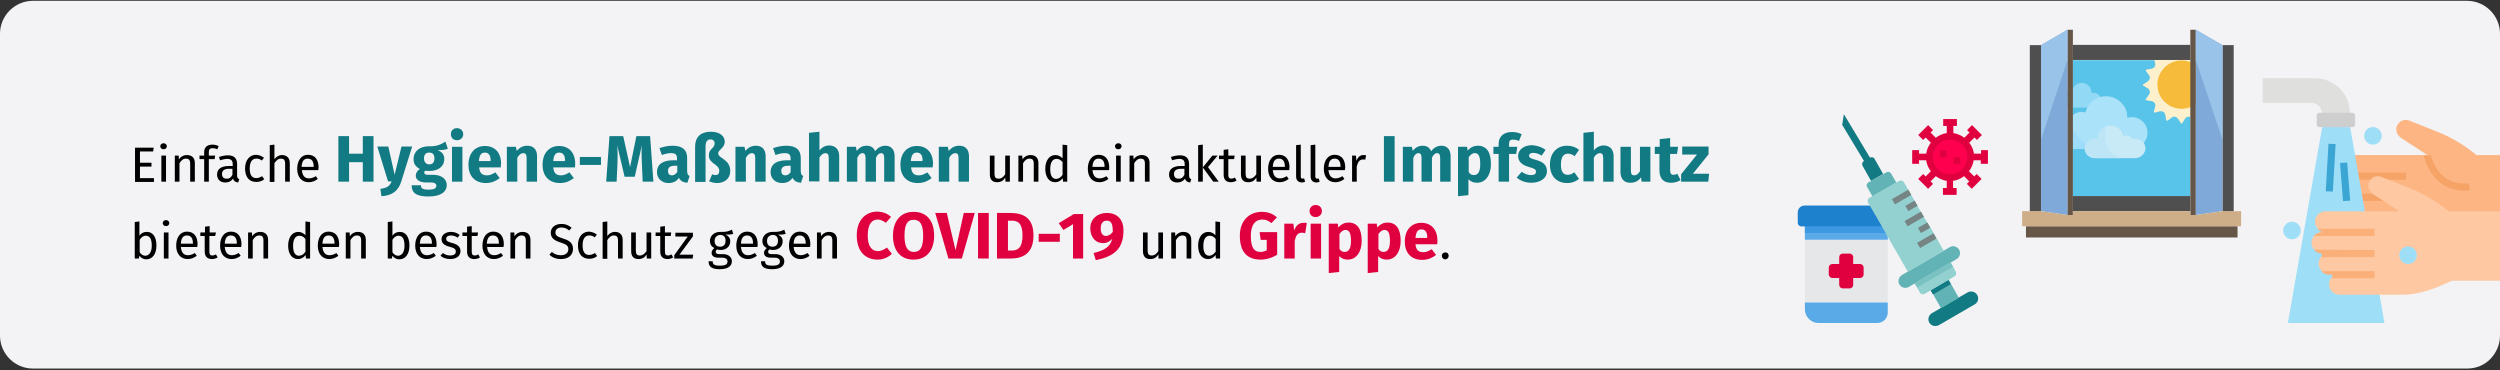 <?xml version="1.0" encoding="UTF-8"?>
<svg xmlns="http://www.w3.org/2000/svg" xmlns:xlink="http://www.w3.org/1999/xlink" version="1.1" x="0px" y="0px" viewBox="0 0 911 135" style="enable-background:new 0 0 911 135;" xml:space="preserve">
<rect x="0" y="0" width="911" height="135" fill="#333333" stroke="none"/>
<style type="text/css">
	.st0{fill:#F3F3F5;}
	.st1{fill:#59C4EA;}
	.st2{fill:#655647;}
	.st3{fill:#4F4F4F;}
	.st4{opacity:0.8;}
	.st5{fill:#9FDEF7;}
	.st6{fill:#BEEAFC;}
	.st7{fill:#AEE4FF;}
	.st8{fill:#83D4ED;}
	.st9{fill:#E4F2F9;}
	.st10{fill:#D7EDF9;}
	.st11{fill:#7EA9D9;}
	.st12{fill:#FCF0CD;}
	.st13{fill:#F7BB3B;}
	.st14{fill:#CDAE89;}
	.st15{fill:#9AC3E9;}
	.st16{fill:#117A83;}
	.st17{fill:#E0003F;}
	.st18{fill:#FDB683;}
	.st19{fill:#F6A368;}
	.st20{fill:#DFDFDD;}
	.st21{fill:#FDC8A2;}
	.st22{fill:#FCB079;}
	.st23{fill:#3BA5D3;}
	.st24{fill:#CECECE;}
	.st25{fill:#5AAAE7;}
	.st26{fill:#3D9AE2;}
	.st27{fill:#1E81CE;}
	.st28{fill:#FF004F;}
	.st29{fill:#62B3B5;}
	.st30{fill:#93D1D1;}
	.st31{fill:#E6E7E8;}
	.st32{fill:#7AC1C1;}
	.st33{fill:#768483;}
</style>
<g id="Ebene_1">
	<path id="Path" class="st0" d="M911,12.3v110c0,3.2-1.3,6.2-3.5,8.5s-5.3,3.5-8.5,3.5H12c-6.6,0-12-5.4-12-12v-110   c0-6.6,5.4-12,12-12h887C905.6,0.3,911,5.7,911,12.3z"></path>
	<g id="window" transform="translate(819.858, 10.542)">
		<rect id="Rectangle" x="-64.5" y="11.4" class="st1" width="42.8" height="49.6"></rect>
		<rect id="Rectangle-2" x="-81.6" y="71.9" class="st2" width="77.1" height="4.1"></rect>
		<rect id="Rectangle-3" x="-80.2" y="5.9" class="st3" width="4.1" height="60.6"></rect>
		<rect id="Rectangle-4" x="-10" y="5.9" class="st3" width="4.1" height="60.6"></rect>
		<g id="Group" transform="translate(10.61, 19.272)" class="st4">
			<path id="Path_00000111900950402043943950000017042217447364983713_" class="st5" d="M-72.3,9.4h2.6c1-1.8,2.7-3.2,4.7-3.7     c-0.5-1.3-2-2-3.3-1.6c0,0,0-0.1,0-0.1c0-1.8-1.4-3.4-3.2-3.6s-3.5,1-3.9,2.8c-0.9-0.3-1.9,0-2.5,0.8c-1-0.3-2.1,0.1-2.8,0.9     c-0.7,0.8-0.8,1.9-0.4,2.9c0.4,1,1.4,1.6,2.5,1.6h4.4"></path>
			<path id="Path_00000131340783078226362130000006055443551267922078_" class="st6" d="M-57.4,7.7c-1.9-2.1-4.9-2.9-7.6-2.2     c-2.7,0.7-4.9,2.9-5.5,5.7c-1.9-0.7-4.1,0.1-5.3,1.8c-2.2-0.6-4.5,0.2-5.9,1.9c-1.4,1.7-1.7,4.1-0.8,6.2c1,2,3,3.3,5.2,3.3h6.4     c0-1.1,0.6-2.2,1.5-2.9s2.1-0.9,3.2-0.5c0-0.1,0-0.1,0-0.2c0-2.5,1.8-4.5,4.3-4.8c2.4-0.3,4.7,1.3,5.2,3.7c1.2-0.4,2.6,0,3.3,1.1     c1.6-0.4,3.2,0.3,4,1.6c1.7-1.9,2-4.7,0.6-6.9s-4.1-3.1-6.5-2.4c0-0.1,0-0.2,0-0.3c0-1.2-0.3-2.5-0.9-3.6"></path>
			<path id="Path_00000089573453602077532530000014279619142765971329_" class="st7" d="M-76.9,12.8c-0.1,0-0.2,0-0.3,0     c-3.2,0-5.8,2.6-5.8,5.8s2.6,5.8,5.8,5.8h6.4c0-0.6,0.2-1.2,0.4-1.7C-73.6,20.2-75.9,16.8-76.9,12.8z"></path>
			<path id="Path_00000143594316159977836090000003786640292140378272_" class="st8" d="M-77.4,8.5c0-1.8,0.3-3.6,0.8-5.4     C-77.1,3.2-77.6,3.5-78,4c-1-0.3-2.1,0.1-2.8,0.9s-0.8,1.9-0.4,2.9s1.4,1.6,2.5,1.6h1.3C-77.4,9.1-77.4,8.8-77.4,8.5z"></path>
			<path id="Path_00000180355262022819400190000003438699715195760319_" class="st9" d="M-52.5,20.6c-0.3,0-0.6,0-0.9,0.1     c-0.7-1.1-2.1-1.5-3.3-1.1c-0.5-2.4-2.8-4-5.2-3.7c-2.4,0.3-4.3,2.3-4.3,4.8c0,0.1,0,0.1,0,0.2c-1.3-0.4-2.8,0-3.7,1     c-0.9,1.1-1.2,2.6-0.6,3.8c0.6,1.3,1.9,2.1,3.3,2.1h14.8c1.3,0,2.5-0.7,3.2-1.8s0.7-2.5,0-3.6S-51.2,20.6-52.5,20.6L-52.5,20.6z"></path>
			<path id="Path_00000162316485914085652830000000777176638990844065_" class="st10" d="M-63.4,19.7c0-1.3,0.3-2.5,0.8-3.6     c-2.1,0.6-3.5,2.5-3.5,4.6c0,0.1,0,0.1,0,0.2c-1.3-0.4-2.8,0-3.7,1s-1.2,2.6-0.6,3.8s1.9,2.1,3.3,2.1h9.1     C-61.4,26.4-63.4,23.2-63.4,19.7z"></path>
		</g>
		<rect id="Rectangle-5" x="-66.5" y="0.3" class="st2" width="2" height="67.5"></rect>
		<polygon id="Path_00000120544250384220433850000008947155488526654647_" class="st11" points="-66.5,67.8 -76.1,66.4 -76.1,5.9     -66.5,0.3   "></polygon>
		<path id="Path_00000093136487189314604310000011629014191584023712_" class="st12" d="M-12.7,21.5l1.7-1c0.1,0,0.1-0.1,0.1-0.2    c0-0.1,0-0.2-0.1-0.2l-1.6-1c-0.4-0.2-0.7-0.6-0.8-1.1s0-0.9,0.3-1.3l1.1-1.5c0.1-0.1,0.1-0.2,0-0.3c0-0.1-0.1-0.1-0.2-0.2    l-1.9-0.3c-0.4-0.1-0.9-0.3-1.1-0.7s-0.3-0.8-0.2-1.3l0.5-1.9c0-0.1,0-0.2-0.1-0.2c-0.1-0.1-0.2-0.1-0.2-0.1l-1.9,0.5    c-0.4,0.1-0.9,0-1.3-0.2c-0.4-0.3-0.6-0.7-0.7-1.1l-0.3-1.9c0-0.1-0.1-0.2-0.2-0.2c-0.1,0-0.2,0-0.3,0l-1.5,1.1    c-0.4,0.3-0.8,0.4-1.3,0.3c-0.4-0.1-0.8-0.4-1.1-0.8l-1-1.6c0-0.1-0.1-0.1-0.2-0.1c-0.1,0-0.2,0-0.2,0.1l-1,1.6    c-0.2,0.4-0.6,0.7-1.1,0.8s-0.9,0-1.3-0.3L-30,7.4c-0.1-0.1-0.2-0.1-0.3,0s-0.1,0.1-0.2,0.2l-0.3,1.9c-0.1,0.4-0.3,0.9-0.7,1.1    c-0.4,0.3-0.8,0.3-1.3,0.2l-1.9-0.5c-0.1,0-0.2,0-0.2,0.1s-0.1,0.2-0.1,0.2l0.5,1.9c0.1,0.4,0,0.9-0.2,1.3    c-0.3,0.4-0.7,0.6-1.1,0.7l-1.9,0.3c-0.1,0-0.2,0.1-0.2,0.2c0,0.1,0,0.2,0,0.3l1.1,1.5c0.3,0.4,0.4,0.8,0.3,1.3    c-0.1,0.4-0.4,0.8-0.8,1.1l-1.6,1c-0.1,0-0.1,0.1-0.1,0.2c0,0.1,0,0.2,0.1,0.2l1.6,1c0.4,0.2,0.7,0.6,0.8,1.1s0,0.9-0.3,1.3    l-1.1,1.5c-0.1,0.1-0.1,0.2,0,0.3s0.1,0.1,0.2,0.2l1.9,0.3c0.4,0.1,0.9,0.3,1.1,0.7c0.3,0.4,0.3,0.8,0.2,1.3l-0.5,1.9    c0,0.1,0,0.2,0.1,0.2s0.2,0.1,0.2,0.1l1.9-0.5c0.4-0.1,0.9,0,1.3,0.2c0.4,0.3,0.6,0.7,0.7,1.1l0.3,1.9c0,0.1,0.1,0.2,0.2,0.2    c0.1,0,0.2,0,0.3,0l1.5-1.1c0.4-0.3,0.8-0.4,1.3-0.3c0.4,0.1,0.8,0.4,1.1,0.8l1,1.6c0,0.1,0.1,0.1,0.2,0.1c0.1,0,0.2,0,0.2-0.1    l1-1.6c0.2-0.4,0.6-0.7,1.1-0.8c0.4-0.1,0.9,0,1.3,0.3l1.5,1.1c0.1,0.1,0.2,0.1,0.3,0c0.1,0,0.1-0.1,0.2-0.2l0.3-1.9    c0.1-0.4,0.3-0.9,0.7-1.1c0.4-0.3,0.8-0.3,1.3-0.2l1.9,0.5c0.1,0,0.2,0,0.2-0.1c0.1-0.1,0.1-0.2,0.1-0.2l-0.5-1.9    c-0.1-0.4,0-0.9,0.2-1.3c0.3-0.4,0.7-0.6,1.1-0.7l1.9-0.3c0.1,0,0.2-0.1,0.2-0.2c0-0.1,0-0.2,0-0.3l-1.1-1.5    c-0.3-0.4-0.4-0.8-0.3-1.3S-13,21.8-12.7,21.5L-12.7,21.5z"></path>
		<circle id="Oval" class="st13" cx="-24.9" cy="20.3" r="8.8"></circle>
		<rect id="Rectangle-6" x="-21.7" y="0.3" class="st2" width="2" height="67.5"></rect>
		<polygon id="Path-2" class="st11" points="-19.7,67.8 -10,66.4 -10,5.9 -19.7,0.3   "></polygon>
		<g id="Group-2" transform="translate(18.471, 5.507)">
			<rect id="Rectangle-7" x="-83" y="55.4" class="st3" width="42.8" height="5.5"></rect>
			<rect id="Rectangle-8" x="-83" y="0.3" class="st3" width="42.8" height="5.5"></rect>
		</g>
		<polygon id="Path-3" class="st14" points="-10,66.4 -19.7,67.8 -21.7,67.8 -21.7,66.4 -64.5,66.4 -64.5,67.8 -66.5,67.8     -76.1,66.4 -83,66.4 -83,71.9 -3.2,71.9 -3.2,66.4   "></polygon>
		<polygon id="Path-4" class="st15" points="-66.5,5.9 -66.5,11.4 -76.1,40.3 -76.1,5.9 -66.5,0.3   "></polygon>
		<polygon id="Path-5" class="st15" points="-19.7,5.9 -19.7,11.4 -10,40.3 -10,5.9 -19.7,0.3   "></polygon>
	</g>
	<g>
		<path d="M55.8,55.2H51v4.1h4.2v1.4H51v4.2h5.1v1.4h-6.9V53.8H56L55.8,55.2z"></path>
		<path d="M60.8,53.3c0,0.6-0.5,1.1-1.2,1.1c-0.7,0-1.2-0.5-1.2-1.1c0-0.6,0.5-1.1,1.2-1.1C60.3,52.2,60.8,52.7,60.8,53.3z     M60.5,66.2h-1.7v-9.5h1.7V66.2z"></path>
		<path d="M71,59.4v6.8h-1.7v-6.6c0-1.4-0.6-1.8-1.5-1.8c-1.1,0-1.8,0.7-2.4,1.7v6.7h-1.7v-9.5h1.4l0.1,1.4c0.6-1,1.7-1.6,2.9-1.6    C70,56.5,71,57.6,71,59.4z"></path>
		<path d="M76.1,55.4v1.3h2.3L78.2,58h-2.1v8.2h-1.7V58h-1.7v-1.3h1.7v-1.3c0-1.6,1-2.7,3-2.7c0.9,0,1.5,0.2,2.3,0.5l-0.5,1.2    C78.5,54.1,78,54,77.5,54C76.4,54,76.1,54.5,76.1,55.4z"></path>
		<path d="M87.2,65.3l-0.4,1.2c-1-0.1-1.6-0.5-1.9-1.4c-0.7,1-1.7,1.4-2.8,1.4c-1.9,0-3-1.2-3-2.9c0-2,1.5-3.1,4.2-3.1h1.5v-0.7    c0-1.4-0.7-1.9-2-1.9c-0.7,0-1.6,0.2-2.6,0.5l-0.4-1.2c1.2-0.4,2.2-0.6,3.3-0.6c2.3,0,3.3,1.2,3.3,3.2V64    C86.4,64.8,86.7,65.1,87.2,65.3z M84.7,63.7v-2.2h-1.2c-1.7,0-2.6,0.6-2.6,1.9c0,1.1,0.6,1.7,1.6,1.7    C83.5,65.2,84.2,64.7,84.7,63.7z"></path>
		<path d="M96.2,57.5l-0.8,1c-0.6-0.5-1.2-0.7-2-0.7c-1.5,0-2.4,1.2-2.4,3.6c0,2.5,0.9,3.5,2.4,3.5c0.8,0,1.4-0.3,2.1-0.7l0.8,1.1    c-0.8,0.7-1.8,1-2.9,1c-2.6,0-4.1-1.8-4.1-4.9c0-3,1.6-5,4.1-5C94.4,56.5,95.3,56.8,96.2,57.5z"></path>
		<path d="M105.6,59.4v6.8h-1.7v-6.6c0-1.4-0.6-1.8-1.5-1.8c-1,0-1.8,0.7-2.4,1.7v6.8h-1.7V52.9l1.7-0.2V58c0.7-0.9,1.6-1.5,2.8-1.5    C104.5,56.5,105.6,57.6,105.6,59.4z"></path>
		<path d="M116,62h-6c0.2,2.2,1.2,3,2.6,3c0.9,0,1.6-0.3,2.5-0.8l0.7,1c-0.9,0.7-2,1.2-3.3,1.2c-2.6,0-4.2-1.9-4.2-4.9    c0-3,1.5-5.1,3.9-5.1c2.6,0,3.9,1.8,3.9,4.7C116,61.5,116,61.8,116,62z M114.3,60.7c0-1.9-0.7-2.9-2.2-2.9c-1.3,0-2.1,0.9-2.2,3    h4.4V60.7z"></path>
		<path class="st16" d="M132.2,59.1h-5v7.1h-3.9V49.6h3.9V56h5v-6.4h3.9v16.6h-3.9V59.1z"></path>
		<path class="st16" d="M146.2,66.2c-1,3.2-3.2,5.1-7.2,5.3l-0.4-2.7c2.5-0.3,3.4-1,4.1-2.7h-1.3l-3.9-12.7h4l2.3,10.3l2.5-10.3h3.9    L146.2,66.2z"></path>
		<path class="st16" d="M163.2,54.2c-0.9,0.4-2.1,0.5-3.7,0.5c1.6,0.7,2.4,1.6,2.4,3.3c0,2.5-2,4.3-5.4,4.3c-0.5,0-1,0-1.5-0.1    c-0.3,0.1-0.4,0.4-0.4,0.7c0,0.4,0.2,0.8,1.4,0.8h1.9c3,0,4.9,1.6,4.9,3.7c0,2.6-2.3,4.2-6.7,4.2c-4.8,0-6.1-1.6-6.1-4.1h3.4    c0,1.1,0.5,1.6,2.8,1.6c2.2,0,2.8-0.6,2.8-1.4c0-0.7-0.6-1.2-1.8-1.2h-1.8c-2.8,0-3.9-1.2-3.9-2.5c0-0.9,0.6-1.9,1.5-2.4    c-1.6-0.9-2.3-2-2.3-3.6c0-2.9,2.3-4.7,5.6-4.7c2.8,0.1,4.5-0.7,6-1.7L163.2,54.2z M154.5,57.7c0,1.4,0.8,2.2,1.9,2.2    c1.2,0,1.9-0.7,1.9-2.2c0-1.4-0.6-2.1-1.9-2.1C155.2,55.6,154.5,56.3,154.5,57.7z"></path>
		<path class="st16" d="M168.8,48.9c0,1.2-0.9,2.2-2.3,2.2c-1.3,0-2.2-0.9-2.2-2.2s0.9-2.2,2.2-2.2    C167.9,46.7,168.8,47.7,168.8,48.9z M168.5,66.2h-3.8V53.5h3.8V66.2z"></path>
		<path class="st16" d="M182.5,61h-7.9c0.2,2.3,1.3,2.9,2.9,2.9c1,0,1.9-0.4,3-1.1l1.6,2.1c-1.3,1-2.9,1.8-5,1.8    c-4.2,0-6.4-2.7-6.4-6.7c0-3.8,2.1-6.8,6-6.8c3.6,0,5.9,2.4,5.9,6.5C182.5,60,182.5,60.6,182.5,61z M178.8,58.5    c0-1.7-0.6-2.9-2.1-2.9c-1.3,0-2,0.8-2.2,3.1h4.2V58.5z"></path>
		<path class="st16" d="M195.7,56.9v9.3h-3.8v-8.7c0-1.3-0.5-1.7-1.2-1.7c-0.8,0-1.6,0.6-2.2,1.7v8.7h-3.8V53.5h3.3l0.3,1.5    c1.1-1.3,2.3-1.9,3.9-1.9C194.4,53.1,195.7,54.5,195.7,56.9z"></path>
		<path class="st16" d="M209.5,61h-7.9c0.2,2.3,1.3,2.9,2.9,2.9c1,0,1.9-0.4,3-1.1l1.6,2.1c-1.3,1-2.9,1.8-5,1.8    c-4.2,0-6.4-2.7-6.4-6.7c0-3.8,2.1-6.8,6-6.8c3.6,0,5.9,2.4,5.9,6.5C209.6,60,209.6,60.6,209.5,61z M205.9,58.5    c0-1.7-0.6-2.9-2.1-2.9c-1.3,0-2,0.8-2.2,3.1h4.2V58.5z"></path>
		<path class="st16" d="M211.3,57.2h7.7v2.9h-7.7V57.2z"></path>
		<path class="st16" d="M238.1,66.2h-3.9l-0.3-6.5c-0.1-2.3-0.2-4.7,0-6.8l-2.6,11.5h-3.7l-2.7-11.5c0.2,2.4,0.2,4.5,0.1,6.8    l-0.3,6.5h-3.8l1.2-16.6h5l2.5,11.3l2.3-11.3h5L238.1,66.2z"></path>
		<path class="st16" d="M251.3,64.1l-0.8,2.5c-1.5-0.1-2.5-0.6-3.1-1.8c-0.9,1.4-2.3,1.9-3.8,1.9c-2.5,0-4.2-1.7-4.2-4    c0-2.8,2.1-4.3,6-4.3h1.3v-0.6c0-1.5-0.6-2-2.2-2c-0.8,0-2.1,0.2-3.3,0.7l-0.9-2.5c1.6-0.6,3.4-0.9,4.8-0.9c3.7,0,5.3,1.6,5.3,4.5    v4.9C250.5,63.5,250.7,63.9,251.3,64.1z M246.8,62.7v-2.3h-0.9c-1.7,0-2.5,0.6-2.5,1.9c0,1,0.5,1.6,1.5,1.6    C245.6,63.9,246.3,63.4,246.8,62.7z"></path>
		<path class="st16" d="M264.1,51.6c0,2.4-2.4,2.9-2.4,4.3c0,1.8,4.4,2.1,4.4,6.4c0,2.8-2.1,4.4-4.8,4.4c-1.1,0-2.1-0.3-2.9-0.6    l1.1-2.6c0.4,0.2,0.7,0.3,1.2,0.3c0.9,0,1.4-0.5,1.4-1.5c0-2.6-3.8-2.5-3.8-5.7c0-2.5,2.1-2.4,2.1-4.4c0-0.9-0.6-1.4-1.5-1.4    c-1.2,0-1.8,0.9-1.8,2.6v12.9h-3.8V53.4c0-3.4,2-5.4,5.7-5.4C262.4,48,264.1,49.7,264.1,51.6z"></path>
		<path class="st16" d="M279,56.9v9.3h-3.8v-8.7c0-1.3-0.5-1.7-1.2-1.7c-0.8,0-1.6,0.6-2.2,1.7v8.7H268V53.5h3.3l0.3,1.5    c1.1-1.3,2.3-1.9,3.9-1.9C277.7,53.1,279,54.5,279,56.9z"></path>
		<path class="st16" d="M292.7,64.1l-0.8,2.5c-1.5-0.1-2.5-0.6-3.1-1.8c-0.9,1.4-2.3,1.9-3.8,1.9c-2.5,0-4.2-1.7-4.2-4    c0-2.8,2.1-4.3,6-4.3h1.3v-0.6c0-1.5-0.6-2-2.2-2c-0.8,0-2.1,0.2-3.3,0.7l-0.9-2.5c1.6-0.6,3.4-0.9,4.8-0.9c3.7,0,5.3,1.6,5.3,4.5    v4.9C291.9,63.5,292.1,63.9,292.7,64.1z M288.1,62.7v-2.3h-0.9c-1.7,0-2.5,0.6-2.5,1.9c0,1,0.5,1.6,1.5,1.6    C287,63.9,287.7,63.4,288.1,62.7z"></path>
		<path class="st16" d="M305.8,56.9v9.3h-3.8v-8.7c0-1.3-0.5-1.7-1.2-1.7c-0.8,0-1.6,0.6-2.2,1.6v8.7h-3.8V48.4l3.8-0.4v6.8    c1-1.2,2.2-1.8,3.7-1.8C304.5,53.1,305.8,54.5,305.8,56.9z"></path>
		<path class="st16" d="M326,56.9v9.3h-3.8v-8.7c0-1.3-0.5-1.7-1.1-1.7c-0.8,0-1.4,0.6-1.9,1.7v8.7h-3.8v-8.7c0-1.3-0.5-1.7-1.1-1.7    c-0.8,0-1.4,0.6-1.9,1.7v8.7h-3.8V53.5h3.3l0.3,1.5c1-1.3,2.1-1.9,3.7-1.9c1.4,0,2.5,0.7,3,2c1-1.3,2.2-2,3.8-2    C324.7,53.1,326,54.5,326,56.9z"></path>
		<path class="st16" d="M339.9,61H332c0.2,2.3,1.3,2.9,2.9,2.9c1,0,1.9-0.4,3-1.1l1.6,2.1c-1.3,1-2.9,1.8-5,1.8    c-4.2,0-6.4-2.7-6.4-6.7c0-3.8,2.1-6.8,6-6.8c3.6,0,5.9,2.4,5.9,6.5C339.9,60,339.9,60.6,339.9,61z M336.2,58.5    c0-1.7-0.6-2.9-2.1-2.9c-1.3,0-2,0.8-2.2,3.1h4.2V58.5z"></path>
		<path class="st16" d="M353.1,56.9v9.3h-3.8v-8.7c0-1.3-0.5-1.7-1.2-1.7c-0.8,0-1.6,0.6-2.2,1.7v8.7h-3.8V53.5h3.3l0.3,1.5    c1.1-1.3,2.3-1.9,3.9-1.9C351.8,53.1,353.1,54.5,353.1,56.9z"></path>
		<path d="M367.8,66.2h-1.4l-0.1-1.5c-0.7,1.2-1.6,1.7-3,1.7c-1.7,0-2.6-1-2.6-2.9v-6.8h1.7v6.6c0,1.3,0.4,1.8,1.5,1.8    s1.8-0.7,2.4-1.6v-6.8h1.7V66.2z"></path>
		<path d="M378.4,59.4v6.8h-1.7v-6.6c0-1.4-0.6-1.8-1.5-1.8c-1.1,0-1.8,0.7-2.4,1.7v6.7h-1.7v-9.5h1.4l0.1,1.4    c0.6-1,1.7-1.6,2.9-1.6C377.4,56.5,378.4,57.6,378.4,59.4z"></path>
		<path d="M388.9,52.9v13.3h-1.5l-0.2-1.3c-0.6,1-1.6,1.5-2.7,1.5c-2.3,0-3.6-2-3.6-4.9c0-2.9,1.4-5,3.7-5c1.1,0,1.9,0.5,2.6,1.2v-5    L388.9,52.9z M387.2,63.7v-4.6c-0.6-0.8-1.3-1.2-2.2-1.2c-1.4,0-2.3,1.2-2.3,3.7c0,2.5,0.8,3.6,2.2,3.6    C385.9,65.1,386.6,64.6,387.2,63.7z"></path>
		<path d="M404.1,62h-6c0.2,2.2,1.2,3,2.6,3c0.9,0,1.6-0.3,2.5-0.8l0.7,1c-0.9,0.7-2,1.2-3.3,1.2c-2.6,0-4.2-1.9-4.2-4.9    c0-3,1.5-5.1,3.9-5.1c2.6,0,3.9,1.8,3.9,4.7C404.2,61.5,404.2,61.8,404.1,62z M402.5,60.7c0-1.9-0.7-2.9-2.2-2.9    c-1.3,0-2.1,0.9-2.2,3h4.4V60.7z"></path>
		<path d="M408.7,53.3c0,0.6-0.5,1.1-1.2,1.1c-0.7,0-1.2-0.5-1.2-1.1c0-0.6,0.5-1.1,1.2-1.1C408.3,52.2,408.7,52.7,408.7,53.3z     M408.4,66.2h-1.7v-9.5h1.7V66.2z"></path>
		<path d="M418.9,59.4v6.8h-1.7v-6.6c0-1.4-0.6-1.8-1.5-1.8c-1.1,0-1.8,0.7-2.4,1.7v6.7h-1.7v-9.5h1.4l0.1,1.4    c0.6-1,1.7-1.6,2.9-1.6C417.9,56.5,418.9,57.6,418.9,59.4z"></path>
		<path d="M434.1,65.3l-0.4,1.2c-1-0.1-1.6-0.5-1.9-1.4c-0.7,1-1.7,1.4-2.8,1.4c-1.9,0-3-1.2-3-2.9c0-2,1.5-3.1,4.2-3.1h1.5v-0.7    c0-1.4-0.7-1.9-2-1.9c-0.7,0-1.6,0.2-2.6,0.5l-0.4-1.2c1.2-0.4,2.2-0.6,3.3-0.6c2.3,0,3.3,1.2,3.3,3.2V64    C433.3,64.8,433.6,65.1,434.1,65.3z M431.6,63.7v-2.2h-1.2c-1.7,0-2.6,0.6-2.6,1.9c0,1.1,0.6,1.7,1.6,1.7    C430.4,65.2,431.1,64.7,431.6,63.7z"></path>
		<path d="M438.3,66.2h-1.7V52.9l1.7-0.2V66.2z M440.2,60.9l3.9,5.3h-2l-3.8-5.2l3.5-4.3h1.9L440.2,60.9z"></path>
		<path d="M450.6,65.8c-0.6,0.4-1.3,0.6-2.1,0.6c-1.6,0-2.6-0.9-2.6-2.7V58h-1.7v-1.3h1.7v-2.1l1.7-0.2v2.3h2.3l-0.2,1.3h-2.1v5.7    c0,1,0.3,1.4,1.1,1.4c0.4,0,0.8-0.1,1.3-0.4L450.6,65.8z"></path>
		<path d="M459.3,66.2h-1.4l-0.1-1.5c-0.7,1.2-1.6,1.7-3,1.7c-1.7,0-2.6-1-2.6-2.9v-6.8h1.7v6.6c0,1.3,0.4,1.8,1.5,1.8    c1,0,1.8-0.7,2.4-1.6v-6.8h1.7V66.2z"></path>
		<path d="M469.8,62h-6c0.2,2.2,1.2,3,2.6,3c0.9,0,1.6-0.3,2.5-0.8l0.7,1c-0.9,0.7-2,1.2-3.3,1.2c-2.6,0-4.2-1.9-4.2-4.9    c0-3,1.5-5.1,3.9-5.1c2.6,0,3.9,1.8,3.9,4.7C469.8,61.5,469.8,61.8,469.8,62z M468.2,60.7c0-1.9-0.7-2.9-2.2-2.9    c-1.3,0-2.1,0.9-2.2,3h4.4V60.7z"></path>
		<path d="M472.3,64.3V52.9l1.7-0.2v11.6c0,0.5,0.2,0.8,0.6,0.8c0.2,0,0.4,0,0.6-0.1l0.4,1.2c-0.4,0.2-0.8,0.3-1.3,0.3    C473.1,66.4,472.3,65.7,472.3,64.3z"></path>
		<path d="M477.6,64.3V52.9l1.7-0.2v11.6c0,0.5,0.2,0.8,0.6,0.8c0.2,0,0.4,0,0.6-0.1l0.4,1.2c-0.4,0.2-0.8,0.3-1.3,0.3    C478.4,66.4,477.6,65.7,477.6,64.3z"></path>
		<path d="M490.1,62h-6c0.2,2.2,1.2,3,2.6,3c0.9,0,1.6-0.3,2.5-0.8l0.7,1c-0.9,0.7-2,1.2-3.3,1.2c-2.6,0-4.2-1.9-4.2-4.9    c0-3,1.5-5.1,3.9-5.1c2.6,0,3.9,1.8,3.9,4.7C490.1,61.5,490.1,61.8,490.1,62z M488.5,60.7c0-1.9-0.7-2.9-2.2-2.9    c-1.3,0-2.1,0.9-2.2,3h4.4V60.7z"></path>
		<path d="M497.8,56.6l-0.3,1.6c-0.3-0.1-0.5-0.1-0.8-0.1c-1.2,0-1.9,0.8-2.3,2.7v5.4h-1.7v-9.5h1.4l0.2,1.9    c0.5-1.4,1.4-2.1,2.5-2.1C497.1,56.5,497.5,56.5,497.8,56.6z"></path>
		<path class="st16" d="M508.2,66.2h-3.9V49.6h3.9V66.2z"></path>
		<path class="st16" d="M528.6,56.9v9.3h-3.8v-8.7c0-1.3-0.5-1.7-1.1-1.7c-0.8,0-1.4,0.6-1.9,1.7v8.7H518v-8.7    c0-1.3-0.5-1.7-1.1-1.7c-0.8,0-1.4,0.6-1.9,1.7v8.7h-3.8V53.5h3.3l0.3,1.5c1-1.3,2.1-1.9,3.7-1.9c1.4,0,2.5,0.7,3,2    c1-1.3,2.2-2,3.8-2C527.3,53.1,528.6,54.5,528.6,56.9z"></path>
		<path class="st16" d="M543.3,59.8c0,3.9-1.9,6.8-5.1,6.8c-1.2,0-2.3-0.4-3.1-1.3v5.8l-3.8,0.4V53.5h3.3l0.2,1.4    c1.1-1.3,2.4-1.8,3.7-1.8C541.9,53.1,543.3,55.7,543.3,59.8z M539.4,59.8c0-3.2-0.8-4-2-4c-0.9,0-1.6,0.6-2.2,1.5v5.4    c0.5,0.8,1.1,1.1,1.9,1.1C538.5,63.8,539.4,62.7,539.4,59.8z"></path>
		<path class="st16" d="M549.9,52.5v1h3l-0.4,2.6h-2.6v10.1h-3.8V56.1h-1.9v-2.6h1.9v-1.1c0-2.4,1.6-4.3,4.9-4.3    c1.3,0,2.5,0.3,3.5,0.8l-1,2.5c-0.7-0.4-1.4-0.5-2-0.5C550.3,50.8,549.9,51.3,549.9,52.5z"></path>
		<path class="st16" d="M563.2,54.6l-1.4,2.1c-1-0.6-2-1-3.1-1c-1,0-1.5,0.4-1.5,1c0,0.7,0.3,1,2.6,1.6c2.5,0.7,3.9,1.8,3.9,4.1    c0,2.6-2.5,4.2-5.7,4.2c-2.2,0-4.1-0.8-5.3-1.9l1.8-2.1c1,0.7,2.1,1.2,3.4,1.2c1.2,0,1.8-0.4,1.8-1.2c0-0.9-0.4-1.1-2.7-1.8    c-2.5-0.7-3.8-2-3.8-4c0-2.2,2-3.9,5.2-3.9C560.4,53.1,562,53.7,563.2,54.6z"></path>
		<path class="st16" d="M575.4,54.6l-1.6,2.3c-0.8-0.6-1.6-0.9-2.4-0.9c-1.6,0-2.6,1.1-2.6,4c0,2.8,1,3.7,2.5,3.7    c0.9,0,1.5-0.3,2.4-0.9l1.7,2.4c-1.2,0.9-2.5,1.5-4.3,1.5c-3.9,0-6.3-2.6-6.3-6.7c0-4.1,2.4-6.9,6.2-6.9    C572.8,53.1,574.2,53.6,575.4,54.6z"></path>
		<path class="st16" d="M588,56.9v9.3h-3.8v-8.7c0-1.3-0.5-1.7-1.2-1.7c-0.8,0-1.6,0.6-2.2,1.6v8.7H577V48.4l3.8-0.4v6.8    c1-1.2,2.2-1.8,3.7-1.8C586.7,53.1,588,54.5,588,56.9z"></path>
		<path class="st16" d="M601.5,66.2h-3.3l-0.2-1.6c-0.9,1.3-2.2,2-3.9,2c-2.4,0-3.6-1.5-3.6-4v-9.1h3.8v8.7c0,1.3,0.4,1.7,1.2,1.7    s1.5-0.5,2.1-1.5v-8.9h3.8V66.2z"></path>
		<path class="st16" d="M612.4,65.6c-1,0.7-2.3,1-3.5,1c-2.8,0-4.2-1.6-4.2-4.6v-5.9H603v-2.6h1.8v-2.8l3.8-0.4v3.2h2.9l-0.4,2.6    h-2.5V62c0,1.2,0.4,1.7,1.2,1.7c0.4,0,0.9-0.1,1.4-0.4L612.4,65.6z"></path>
		<path class="st16" d="M622.7,56.1l-5.8,7.2h5.9l-0.3,2.9h-9.9v-2.7l5.8-7.2H613v-2.9h9.6V56.1z"></path>
		<path d="M57,89.5c0,3-1.4,5-3.7,5c-1,0-1.9-0.5-2.5-1.3l-0.2,1h-1.5V80.9l1.7-0.2v5.2c0.6-0.9,1.5-1.4,2.7-1.4    C55.7,84.5,57,86.3,57,89.5z M55.3,89.5c0-2.7-0.9-3.6-2.2-3.6c-1,0-1.7,0.7-2.2,1.5v4.5c0.5,0.8,1.2,1.3,2.1,1.3    C54.3,93.1,55.3,92,55.3,89.5z"></path>
		<path d="M61.7,81.3c0,0.6-0.5,1.1-1.2,1.1c-0.7,0-1.2-0.5-1.2-1.1c0-0.6,0.5-1.1,1.2-1.1C61.2,80.2,61.7,80.7,61.7,81.3z     M61.4,94.2h-1.7v-9.5h1.7V94.2z"></path>
		<path d="M71.9,90h-6c0.2,2.2,1.2,3,2.6,3c0.9,0,1.6-0.3,2.5-0.8l0.7,1c-0.9,0.7-2,1.2-3.3,1.2c-2.6,0-4.2-1.9-4.2-4.9    c0-3,1.5-5.1,3.9-5.1c2.6,0,3.9,1.8,3.9,4.7C71.9,89.5,71.9,89.8,71.9,90z M70.3,88.7c0-1.9-0.7-2.9-2.2-2.9c-1.3,0-2.1,0.9-2.2,3    h4.4V88.7z"></path>
		<path d="M79.3,93.8c-0.6,0.4-1.3,0.6-2.1,0.6c-1.6,0-2.6-0.9-2.6-2.7V86H73v-1.3h1.7v-2.1l1.7-0.2v2.3h2.3L78.4,86h-2.1v5.7    c0,1,0.3,1.4,1.1,1.4c0.4,0,0.8-0.1,1.3-0.4L79.3,93.8z"></path>
		<path d="M87.9,90h-6c0.2,2.2,1.2,3,2.6,3c0.9,0,1.6-0.3,2.5-0.8l0.7,1c-0.9,0.7-2,1.2-3.3,1.2c-2.6,0-4.2-1.9-4.2-4.9    c0-3,1.5-5.1,3.9-5.1c2.6,0,3.9,1.8,3.9,4.7C87.9,89.5,87.9,89.8,87.9,90z M86.3,88.7c0-1.9-0.7-2.9-2.2-2.9c-1.3,0-2.1,0.9-2.2,3    h4.4V88.7z"></path>
		<path d="M97.7,87.4v6.8h-1.7v-6.6c0-1.4-0.6-1.8-1.5-1.8c-1.1,0-1.8,0.7-2.4,1.7v6.7h-1.7v-9.5h1.4l0.1,1.4c0.6-1,1.7-1.6,2.9-1.6    C96.7,84.5,97.7,85.6,97.7,87.4z"></path>
		<path d="M113,80.9v13.3h-1.5l-0.2-1.3c-0.6,1-1.6,1.5-2.7,1.5c-2.3,0-3.6-2-3.6-4.9c0-2.9,1.4-5,3.7-5c1.1,0,1.9,0.5,2.6,1.2v-5    L113,80.9z M111.3,91.7v-4.6c-0.6-0.8-1.3-1.2-2.2-1.2c-1.4,0-2.3,1.2-2.3,3.7c0,2.5,0.8,3.6,2.2,3.6    C110.1,93.1,110.7,92.6,111.3,91.7z"></path>
		<path d="M123.5,90h-6c0.2,2.2,1.2,3,2.6,3c0.9,0,1.6-0.3,2.5-0.8l0.7,1c-0.9,0.7-2,1.2-3.3,1.2c-2.6,0-4.2-1.9-4.2-4.9    c0-3,1.5-5.1,3.9-5.1c2.6,0,3.9,1.8,3.9,4.7C123.5,89.5,123.5,89.8,123.5,90z M121.9,88.7c0-1.9-0.7-2.9-2.2-2.9    c-1.3,0-2.1,0.9-2.2,3h4.4V88.7z"></path>
		<path d="M133.3,87.4v6.8h-1.7v-6.6c0-1.4-0.6-1.8-1.5-1.8c-1.1,0-1.8,0.7-2.4,1.7v6.7h-1.7v-9.5h1.4l0.1,1.4    c0.6-1,1.7-1.6,2.9-1.6C132.3,84.5,133.3,85.6,133.3,87.4z"></path>
		<path d="M149.2,89.5c0,3-1.4,5-3.7,5c-1,0-1.9-0.5-2.5-1.3l-0.2,1h-1.5V80.9l1.7-0.2v5.2c0.6-0.9,1.5-1.4,2.7-1.4    C147.8,84.5,149.2,86.3,149.2,89.5z M147.4,89.5c0-2.7-0.9-3.6-2.2-3.6c-1,0-1.7,0.7-2.2,1.5v4.5c0.5,0.8,1.2,1.3,2.1,1.3    C146.4,93.1,147.4,92,147.4,89.5z"></path>
		<path d="M159,90h-6c0.2,2.2,1.2,3,2.6,3c0.9,0,1.6-0.3,2.5-0.8l0.7,1c-0.9,0.7-2,1.2-3.3,1.2c-2.6,0-4.2-1.9-4.2-4.9    c0-3,1.5-5.1,3.9-5.1c2.6,0,3.9,1.8,3.9,4.7C159.1,89.5,159,89.8,159,90z M157.4,88.7c0-1.9-0.7-2.9-2.2-2.9c-1.3,0-2.1,0.9-2.2,3    h4.4V88.7z"></path>
		<path d="M167.5,85.6l-0.7,1c-0.8-0.5-1.6-0.8-2.5-0.8c-1.1,0-1.7,0.5-1.7,1.2c0,0.8,0.5,1.1,2,1.5c2,0.5,3.2,1.3,3.2,3    c0,2-1.8,2.9-3.7,2.9c-1.6,0-2.8-0.5-3.6-1.2l0.9-1c0.8,0.6,1.6,0.9,2.7,0.9c1.2,0,2-0.5,2-1.4c0-0.9-0.5-1.3-2.3-1.8    c-2.1-0.5-2.9-1.4-2.9-2.8c0-1.5,1.5-2.6,3.4-2.6C165.6,84.5,166.6,84.9,167.5,85.6z"></path>
		<path d="M174.9,93.8c-0.6,0.4-1.3,0.6-2.1,0.6c-1.6,0-2.6-0.9-2.6-2.7V86h-1.7v-1.3h1.7v-2.1l1.7-0.2v2.3h2.3l-0.2,1.3h-2.1v5.7    c0,1,0.3,1.4,1.1,1.4c0.4,0,0.8-0.1,1.3-0.4L174.9,93.8z"></path>
		<path d="M183.5,90h-6c0.2,2.2,1.2,3,2.6,3c0.9,0,1.6-0.3,2.5-0.8l0.7,1c-0.9,0.7-2,1.2-3.3,1.2c-2.6,0-4.2-1.9-4.2-4.9    c0-3,1.5-5.1,3.9-5.1c2.6,0,3.9,1.8,3.9,4.7C183.5,89.5,183.5,89.8,183.5,90z M181.8,88.7c0-1.9-0.7-2.9-2.2-2.9    c-1.3,0-2.1,0.9-2.2,3h4.4V88.7z"></path>
		<path d="M193.3,87.4v6.8h-1.7v-6.6c0-1.4-0.6-1.8-1.5-1.8c-1.1,0-1.8,0.7-2.4,1.7v6.7h-1.7v-9.5h1.4l0.1,1.4    c0.6-1,1.7-1.6,2.9-1.6C192.3,84.5,193.3,85.6,193.3,87.4z"></path>
		<path d="M208.3,83l-0.9,1c-0.9-0.8-1.8-1.1-2.8-1.1c-1.2,0-2.2,0.6-2.2,1.8c0,1,0.5,1.5,2.7,2.2c2,0.6,3.7,1.4,3.7,3.8    c0,2.2-1.6,3.7-4.4,3.7c-1.8,0-3.2-0.6-4.2-1.6l0.9-1c0.9,0.8,1.9,1.2,3.3,1.2c1.5,0,2.7-0.7,2.7-2.2c0-1.2-0.6-1.7-2.7-2.4    c-2.4-0.7-3.7-1.7-3.7-3.6c0-1.9,1.6-3.2,3.9-3.2C206.2,81.6,207.2,82.1,208.3,83z"></path>
		<path d="M217.5,85.5l-0.8,1c-0.6-0.5-1.2-0.7-2-0.7c-1.5,0-2.4,1.2-2.4,3.6c0,2.5,0.9,3.5,2.4,3.5c0.8,0,1.4-0.3,2.1-0.7l0.8,1.1    c-0.8,0.7-1.8,1-2.9,1c-2.6,0-4.1-1.8-4.1-4.9c0-3,1.6-5,4.1-5C215.7,84.5,216.6,84.8,217.5,85.5z"></path>
		<path d="M226.9,87.4v6.8h-1.7v-6.6c0-1.4-0.6-1.8-1.5-1.8c-1,0-1.8,0.7-2.4,1.7v6.8h-1.7V80.9l1.7-0.2V86c0.7-0.9,1.6-1.5,2.8-1.5    C225.9,84.5,226.9,85.6,226.9,87.4z"></path>
		<path d="M237.1,94.2h-1.4l-0.1-1.5c-0.7,1.2-1.6,1.7-3,1.7c-1.7,0-2.6-1-2.6-2.9v-6.8h1.7v6.6c0,1.3,0.4,1.8,1.5,1.8    c1,0,1.8-0.7,2.4-1.6v-6.8h1.7V94.2z"></path>
		<path d="M245.3,93.8c-0.6,0.4-1.3,0.6-2.1,0.6c-1.6,0-2.6-0.9-2.6-2.7V86h-1.7v-1.3h1.7v-2.1l1.7-0.2v2.3h2.3l-0.2,1.3h-2.1v5.7    c0,1,0.3,1.4,1.1,1.4c0.4,0,0.8-0.1,1.3-0.4L245.3,93.8z"></path>
		<path d="M252.6,86l-5,6.8h5l-0.2,1.4h-6.7V93l4.9-6.8h-4.5v-1.4h6.4V86z"></path>
		<path d="M267.2,85.2c-0.8,0.3-1.7,0.3-2.8,0.3c1.1,0.5,1.7,1.3,1.7,2.4c0,1.9-1.4,3.2-3.6,3.2c-0.4,0-0.8-0.1-1.2-0.2    c-0.3,0.2-0.5,0.5-0.5,0.9c0,0.4,0.3,0.8,1.2,0.8h1.5c1.9,0,3.2,1.1,3.2,2.6c0,1.8-1.5,2.9-4.4,2.9c-3.1,0-4.1-1-4.1-2.9h1.5    c0,1.1,0.5,1.6,2.6,1.6c2.1,0,2.8-0.5,2.8-1.5c0-0.9-0.7-1.4-1.9-1.4h-1.5c-1.7,0-2.4-0.8-2.4-1.8c0-0.6,0.4-1.2,1-1.7    c-1.1-0.6-1.6-1.4-1.6-2.6c0-1.9,1.6-3.3,3.7-3.3c2.4,0.1,3.2-0.3,4.3-0.8L267.2,85.2z M260.4,87.8c0,1.3,0.7,2.1,2,2.1    s2-0.8,2-2.2c0-1.4-0.7-2.1-2-2.1C261.1,85.7,260.4,86.6,260.4,87.8z"></path>
		<path d="M276,90h-6c0.2,2.2,1.2,3,2.6,3c0.9,0,1.6-0.3,2.5-0.8l0.7,1c-0.9,0.7-2,1.2-3.3,1.2c-2.6,0-4.2-1.9-4.2-4.9    c0-3,1.5-5.1,3.9-5.1c2.6,0,3.9,1.8,3.9,4.7C276.1,89.5,276,89.8,276,90z M274.4,88.7c0-1.9-0.7-2.9-2.2-2.9c-1.3,0-2.1,0.9-2.2,3    h4.4V88.7z"></path>
		<path d="M286.3,85.2c-0.8,0.3-1.7,0.3-2.8,0.3c1.1,0.5,1.7,1.3,1.7,2.4c0,1.9-1.4,3.2-3.6,3.2c-0.4,0-0.8-0.1-1.2-0.2    c-0.3,0.2-0.5,0.5-0.5,0.9c0,0.4,0.3,0.8,1.2,0.8h1.5c1.9,0,3.2,1.1,3.2,2.6c0,1.8-1.5,2.9-4.4,2.9c-3.1,0-4.1-1-4.1-2.9h1.5    c0,1.1,0.5,1.6,2.6,1.6c2.1,0,2.8-0.5,2.8-1.5c0-0.9-0.7-1.4-1.9-1.4h-1.5c-1.7,0-2.4-0.8-2.4-1.8c0-0.6,0.4-1.2,1-1.7    c-1.1-0.6-1.6-1.4-1.6-2.6c0-1.9,1.6-3.3,3.7-3.3c2.4,0.1,3.2-0.3,4.3-0.8L286.3,85.2z M279.5,87.8c0,1.3,0.7,2.1,2,2.1    s2-0.8,2-2.2c0-1.4-0.7-2.1-2-2.1C280.2,85.7,279.5,86.6,279.5,87.8z"></path>
		<path d="M295.2,90h-6c0.2,2.2,1.2,3,2.6,3c0.9,0,1.6-0.3,2.5-0.8l0.7,1c-0.9,0.7-2,1.2-3.3,1.2c-2.6,0-4.2-1.9-4.2-4.9    c0-3,1.5-5.1,3.9-5.1c2.6,0,3.9,1.8,3.9,4.7C295.2,89.5,295.2,89.8,295.2,90z M293.6,88.7c0-1.9-0.7-2.9-2.2-2.9    c-1.3,0-2.1,0.9-2.2,3h4.4V88.7z"></path>
		<path d="M305,87.4v6.8h-1.7v-6.6c0-1.4-0.6-1.8-1.5-1.8c-1.1,0-1.8,0.7-2.4,1.7v6.7h-1.7v-9.5h1.4l0.1,1.4c0.6-1,1.7-1.6,2.9-1.6    C304,84.5,305,85.6,305,87.4z"></path>
		<path class="st17" d="M324.7,79l-1.9,2.2c-0.9-0.7-1.9-1.2-3-1.2c-2.1,0-3.6,1.7-3.6,5.8c0,4,1.5,5.7,3.7,5.7    c1.3,0,2.3-0.6,3.3-1.3l1.8,2.3c-1.1,1.1-2.9,2.1-5.2,2.1c-4.6,0-7.6-3.1-7.6-8.8c0-5.6,3.2-8.7,7.6-8.7    C321.8,77.2,323.3,77.8,324.7,79z"></path>
		<path class="st17" d="M340.4,85.9c0,5.4-2.8,8.7-7.5,8.7c-4.7,0-7.5-3.2-7.5-8.7c0-5.4,2.8-8.7,7.5-8.7    C337.6,77.2,340.4,80.3,340.4,85.9z M329.6,85.9c0,4.2,1.2,5.9,3.4,5.9c2.3,0,3.4-1.6,3.4-5.9c0-4.2-1.2-5.8-3.4-5.8    C330.7,80,329.6,81.7,329.6,85.9z"></path>
		<path class="st17" d="M350.5,94.2h-4.9l-4.8-16.6h4.2l3.2,13.6l3-13.6h4L350.5,94.2z"></path>
		<path class="st17" d="M360.3,94.2h-3.9V77.6h3.9V94.2z"></path>
		<path class="st17" d="M376.6,85.8c0,6.7-4,8.4-8.3,8.4h-5V77.6h4.6C372.4,77.6,376.6,78.9,376.6,85.8z M367.3,80.4v10.9h1.3    c2.4,0,4-1.1,4-5.5c0-4.5-1.7-5.4-4-5.4H367.3z"></path>
		<path class="st17" d="M378.5,85.2h7.7v2.9h-7.7V85.2z"></path>
		<path class="st17" d="M394.7,94.2H391V81.7l-3.5,2.1l-1.7-2.5l5.5-3.3h3.4V94.2z"></path>
		<path class="st17" d="M409.4,83.9c0,6.6-3.2,9.5-10.1,10.9l-0.8-2.6c4.1-1,6.1-2.3,6.8-5.2c-0.8,0.9-1.8,1.6-3.4,1.6    c-2.5,0-4.6-2-4.6-5.4c0-3.4,2.6-5.6,6-5.6C407.3,77.6,409.4,80.2,409.4,83.9z M405.5,84.5c0-3-0.6-4.1-2.2-4.1    c-1.3,0-2.2,0.9-2.2,2.8c0,2.1,0.9,2.8,2,2.8C404,85.9,404.8,85.4,405.5,84.5z"></path>
		<path d="M423.6,94.2h-1.4l-0.1-1.5c-0.7,1.2-1.6,1.7-3,1.7c-1.7,0-2.6-1-2.6-2.9v-6.8h1.7v6.6c0,1.3,0.4,1.8,1.5,1.8    s1.8-0.7,2.4-1.6v-6.8h1.7V94.2z"></path>
		<path d="M434.1,87.4v6.8h-1.7v-6.6c0-1.4-0.6-1.8-1.5-1.8c-1.1,0-1.8,0.7-2.4,1.7v6.7h-1.7v-9.5h1.4l0.1,1.4    c0.6-1,1.7-1.6,2.9-1.6C433.1,84.5,434.1,85.6,434.1,87.4z"></path>
		<path d="M444.6,80.9v13.3h-1.5l-0.2-1.3c-0.6,1-1.6,1.5-2.7,1.5c-2.3,0-3.6-2-3.6-4.9c0-2.9,1.4-5,3.7-5c1.1,0,1.9,0.5,2.6,1.2v-5    L444.6,80.9z M443,91.7v-4.6c-0.6-0.8-1.3-1.2-2.2-1.2c-1.4,0-2.3,1.2-2.3,3.7c0,2.5,0.8,3.6,2.2,3.6    C441.7,93.1,442.3,92.6,443,91.7z"></path>
		<path class="st17" d="M465.3,79.2l-2,2.1c-1.1-0.9-2-1.3-3.4-1.3c-2.3,0-4.1,1.7-4.1,5.9c0,4.4,1.2,5.9,3.5,5.9    c0.8,0,1.6-0.2,2.3-0.6v-3.8h-2.2l-0.4-2.8h6.4v8.2c-1.7,1.1-3.9,1.8-6,1.8c-5.1,0-7.6-3-7.6-8.7c0-5.6,3.5-8.7,8-8.7    C462.2,77.2,464,78,465.3,79.2z"></path>
		<path class="st17" d="M476.2,81.3l-0.6,3.7c-0.4-0.1-0.7-0.2-1.2-0.2c-1.6,0-2.2,1.1-2.6,3v6.4H468V81.5h3.3l0.3,2.5    c0.6-1.8,1.8-2.8,3.3-2.8C475.4,81.1,475.7,81.2,476.2,81.3z"></path>
		<path class="st17" d="M481.7,76.9c0,1.2-0.9,2.2-2.3,2.2c-1.3,0-2.2-0.9-2.2-2.2c0-1.2,0.9-2.2,2.2-2.2    C480.8,74.7,481.7,75.7,481.7,76.9z M481.4,94.2h-3.8V81.5h3.8V94.2z"></path>
		<path class="st17" d="M496.2,87.8c0,3.9-1.9,6.8-5.1,6.8c-1.2,0-2.3-0.4-3.1-1.3v5.8l-3.8,0.4V81.5h3.3l0.2,1.4    c1.1-1.3,2.4-1.8,3.7-1.8C494.8,81.1,496.2,83.7,496.2,87.8z M492.3,87.8c0-3.2-0.8-4-2-4c-0.9,0-1.6,0.6-2.2,1.5v5.4    c0.5,0.8,1.1,1.1,1.9,1.1C491.4,91.8,492.3,90.7,492.3,87.8z"></path>
		<path class="st17" d="M510.4,87.8c0,3.9-1.9,6.8-5.1,6.8c-1.2,0-2.3-0.4-3.1-1.3v5.8l-3.8,0.4V81.5h3.3l0.2,1.4    c1.1-1.3,2.4-1.8,3.7-1.8C509,81.1,510.4,83.7,510.4,87.8z M506.5,87.8c0-3.2-0.8-4-2-4c-0.9,0-1.6,0.6-2.2,1.5v5.4    c0.5,0.8,1.1,1.1,1.9,1.1C505.6,91.8,506.5,90.7,506.5,87.8z"></path>
		<path class="st17" d="M523.7,89h-7.9c0.2,2.3,1.3,2.9,2.9,2.9c1,0,1.9-0.4,3-1.1l1.6,2.1c-1.3,1-2.9,1.8-5,1.8    c-4.2,0-6.4-2.7-6.4-6.7c0-3.8,2.1-6.8,6-6.8c3.6,0,5.9,2.4,5.9,6.5C523.8,88,523.8,88.6,523.7,89z M520.1,86.5    c0-1.7-0.6-2.9-2.1-2.9c-1.3,0-2,0.8-2.2,3.1h4.2V86.5z"></path>
		<path d="M527.9,93.2c0,0.7-0.5,1.3-1.3,1.3c-0.7,0-1.2-0.6-1.2-1.3c0-0.7,0.5-1.2,1.2-1.2C527.4,91.9,527.9,92.5,527.9,93.2z"></path>
	</g>
	<g>
		<g id="Flat_00000014606573998551176520000012381473406672852355_">
			<path class="st18" d="M902.4,56.5l-0.7-0.6c-3.8-3-7.9-5.5-12.3-7.4L878.1,44c-1.5-0.7-3.2-0.2-4.2,1.1c-1.2,1.5-0.8,3.7,0.7,4.9     c0,0,0.1,0,0.1,0.1l9.8,6.4h-26.9c-2.1,0-3.8,1.7-3.8,3.8c0,2.1,1.7,3.8,3.8,3.8h-1.3c-2.1,0-3.8,1.7-3.8,3.8     c0,2.1,1.7,3.8,3.8,3.8h2.6c-2.1,0-3.8,1.7-3.8,3.8s1.7,3.8,3.8,3.8h3.8c-2.1,0-3.8,1.7-3.8,3.8s1.7,3.8,3.8,3.8h23.4     c5.6,0,11.2-2.6,16.3-5.1h8.8V56.5H902.4z"></path>
			<g>
				<path class="st19" d="M857.6,62.9h19.2v2.6h-19.2V62.9z"></path>
				<path class="st19" d="M857.6,70.6h19.2v2.6h-19.2V70.6z"></path>
				<path class="st19" d="M861.5,78.3h15.4v2.6h-15.4V78.3z"></path>
				<path class="st19" d="M899.7,66.8c-4.8,0.5-8.6-1.1-11.3-4.7c-1.2-1.7-2.1-3.5-2.6-5.5h-2.6l0.1,0.3c0.6,2.4,1.6,4.7,3.1,6.7      c2,2.8,5.7,5.9,11.7,5.9c0.6,0,1.2,0,1.9-0.1L899.7,66.8z"></path>
			</g>
			<circle class="st5" cx="864.7" cy="49.5" r="3.2"></circle>
			<path class="st5" d="M868.9,117.7l-12.5-71.4h-10.2l-12.5,71.4H868.9z"></path>
			<path class="st20" d="M843.6,28.5h-19.1v9h17.8c2.1,0,3.8,1.7,3.8,3.8h10.2C856.4,34.2,850.6,28.5,843.6,28.5z"></path>
			<path class="st21" d="M892.2,77l-0.7-0.6c-3.8-3-7.9-5.5-12.3-7.4l-11.3-4.5c-1.5-0.7-3.2-0.2-4.2,1.1c-1.2,1.5-0.8,3.7,0.7,4.9     c0,0,0.1,0,0.1,0.1l9.8,6.4h-26.9c-2.1,0-3.8,1.7-3.8,3.8s1.7,3.8,3.8,3.8h-1.3c-2.1,0-3.8,1.7-3.8,3.8s1.7,3.8,3.8,3.8h2.6     c-2.1,0-3.8,1.7-3.8,3.8s1.7,3.8,3.8,3.8h3.8c-2.1,0-3.8,1.7-3.8,3.8s1.7,3.8,3.8,3.8l0,0h23.4c5.6,0,12.5-2.6,17.5-5.1h17.8V77     H892.2z"></path>
			<g>
				<path class="st22" d="M844.5,83.4h20.8V86h-22.1c0,0,0.6-0.7,1.3-1c0.9-0.3,1.6-0.3,1.6-0.3v-0.2c0,0-0.4-0.2-0.8-0.4      C845,83.9,844.5,83.4,844.5,83.4z"></path>
				<path class="st22" d="M843.2,91l22.1,0.1v2.6h-19.5l0.3-0.3v-0.5v-0.5c0,0-1,0-1.6-0.4C843.6,91.5,843.2,91,843.2,91z"></path>
				<path class="st22" d="M845.9,98.8h19.4v2.6h-15.7l0.3-0.3v-1c0,0-1.7,0.1-2.7-0.3C846.3,99.3,845.9,98.8,845.9,98.8z"></path>
			</g>
			<path class="st23" d="M847.5,69.7l1-17.3l2.6,0.1l-1,17.3L847.5,69.7z"></path>
			<path class="st23" d="M852.7,59.4l2.6-0.2l1.1,13.9l-2.6,0.2L852.7,59.4z"></path>
			<circle class="st5" cx="835.2" cy="84" r="3.2"></circle>
			<circle class="st5" cx="877.5" cy="93" r="3.2"></circle>
		</g>
		<path class="st24" d="M857.2,46.3h-12c-0.6,0-1-0.4-1-1v-3.2c0-0.6,0.4-1,1-1h12c0.6,0,1,0.4,1,1v3.2    C858.2,45.9,857.8,46.3,857.2,46.3z"></path>
	</g>
</g>
<g id="Ebene_2">
	<g>
		<g id="Vaccine-Coronavirus-Covid19-Medicine-Medical_00000003103595604544491740000003902195076227250341_">
			<path class="st25" d="M657.7,82.4h30.2v5h-30.2V82.4z"></path>
			<path class="st26" d="M657.7,82.4h30.2v2.5h-30.2V82.4z"></path>
			<path class="st27" d="M690.4,77.4v3.8c0,0.7-0.6,1.3-1.3,1.3h-32.7c-0.7,0-1.3-0.6-1.3-1.3v-3.8c0-1.4,1.1-2.5,2.5-2.5h30.2     C689.3,74.8,690.4,76,690.4,77.4z"></path>
			<path class="st16" d="M720.5,107.5c0.7,1.2,0.3,2.7-0.9,3.4l-13.1,7.6c-0.4,0.2-0.8,0.3-1.3,0.3c-1.4,0-2.5-1.1-2.5-2.5     c0-0.9,0.5-1.7,1.3-2.2l3.3-1.9l6.5-3.8l3.3-1.9C718.3,105.9,719.8,106.3,720.5,107.5C720.5,107.5,720.5,107.5,720.5,107.5z"></path>
			<path class="st28" d="M715.9,51.9c2.9,2.9,2.9,7.7,0,10.7c-2.9,2.9-7.7,2.9-10.7,0c-2.9-2.9-2.9-7.7,0-10.7     c1.4-1.4,3.3-2.2,5.3-2.2C712.6,49.7,714.5,50.5,715.9,51.9L715.9,51.9z"></path>
			<path class="st29" d="M713.9,91c0.7,1.2,0.3,2.7-0.9,3.4l-2.2,1.3l-13.1,7.6l-2.2,1.3c-0.4,0.2-0.8,0.3-1.2,0.3     c-1.4,0-2.5-1.1-2.5-2.5c0-0.9,0.5-1.7,1.3-2.2l2.2-1.3l13.1-7.6l2.2-1.3c0.4-0.2,0.8-0.3,1.2-0.3     C712.6,89.8,713.5,90.2,713.9,91L713.9,91z"></path>
			<path class="st29" d="M713.8,108.5l-6.5,3.8l-2.9-5.1l-0.9-1.5l6.5-3.8l0.9,1.5L713.8,108.5z"></path>
			<path class="st16" d="M710.9,103.5l-6.1,3.6l-0.4,0.2l-0.9-1.5l6.5-3.8L710.9,103.5z"></path>
			<path class="st30" d="M712.2,100.7L710,102l-6.5,3.8l-2.2,1.3c-0.6,0.3-1.4,0.1-1.7-0.5l-1-1.8l-0.9-1.5l13.1-7.6l0.9,1.5l1,1.8     C713,99.6,712.8,100.4,712.2,100.7L712.2,100.7z"></path>
			<path class="st30" d="M703.3,82.6l2.5,4.4l2.5,4.4l-13.1,7.6l-2.3-4l-1.4-2.5l-1.5-2.5l-1.4-2.5l-0.7-1.2l-2.2-3.9l-4.4-7.6     l-0.6-1c-0.3-0.6-0.1-1.4,0.5-1.7l1.1-0.6l8.7-5l1.1-0.6c0.6-0.3,1.4-0.1,1.7,0.5c0,0,0,0,0,0l1.9,3.3l2.5,4.4l2.5,4.4     L703.3,82.6z"></path>
			<path class="st29" d="M689.1,63.2l1.9,3.3l-8.7,5l-1.9-3.3c-0.4-0.6-0.2-1.3,0.4-1.7c0,0,0,0,0,0l1.1-0.6l4.4-2.5l1.1-0.6     C688,62.4,688.7,62.6,689.1,63.2C689.1,63.2,689.1,63.2,689.1,63.2L689.1,63.2z"></path>
			<path class="st25" d="M687.9,110.1v3.8c0,2.1-1.7,3.8-3.8,3.8l0,0h-21.4c-2.8,0-5-2.3-5-5v-2.5H687.9z"></path>
			<path class="st31" d="M657.7,87.4h30.2v22.7h-30.2V87.4z"></path>
			<path class="st16" d="M683.1,57.9l3.1,5.5l-4.4,2.5l-3.1-5.5c-0.3-0.6-0.1-1.4,0.5-1.7l1.1-0.6l1.1-0.6     C682,57.1,682.8,57.3,683.1,57.9C683.1,57.9,683.1,57.9,683.1,57.9L683.1,57.9z"></path>
			<path class="st17" d="M679.1,97.5v2.5c0,0.7-0.6,1.3-1.3,1.3h-2.5v2.5c0,0.7-0.6,1.3-1.3,1.3h-2.5c-0.7,0-1.3-0.6-1.3-1.3v-2.5     h-2.5c-0.7,0-1.3-0.6-1.3-1.3v-2.5c0-0.7,0.6-1.3,1.3-1.3h2.5v-2.5c0-0.7,0.6-1.3,1.3-1.3h2.5c0.7,0,1.3,0.6,1.3,1.3v2.5h2.5     C678.5,96.2,679.1,96.8,679.1,97.5z"></path>
			<path class="st32" d="M711.7,97.2l-12.7,7.3l-0.4,0.2l-0.9-1.5l13.1-7.6L711.7,97.2z"></path>
			<path class="st17" d="M724.4,59.7v-5h-2.5V56h-2.6c-0.2-1.5-0.8-2.8-1.7-4l1.9-1.9l0.9,0.9l1.8-1.8l-3.6-3.6l-1.8,1.8l0.9,0.9     l-1.9,1.9c-1.2-0.9-2.6-1.5-4-1.7v-2.6h1.3v-2.5h-5v2.5h1.3v2.6c-1.5,0.2-2.8,0.8-4,1.7l-1.9-1.9l0.9-0.9l-1.8-1.8l-3.6,3.6     l1.8,1.8l0.9-0.9l1.9,1.9c-0.9,1.2-1.5,2.6-1.7,4h-2.6v-1.3h-2.5v5h2.5v-1.3h2.6c0.2,1.5,0.8,2.8,1.7,4l-1.9,1.9l-0.9-0.9     l-1.8,1.8l3.6,3.6l1.8-1.8l-0.9-0.9l1.9-1.9c1.2,0.9,2.6,1.5,4,1.7v2.6H708v2.5h5v-2.5h-1.3v-2.6c1.5-0.2,2.8-0.8,4-1.7l1.9,1.9     l-0.9,0.9l1.8,1.8l3.6-3.6l-1.8-1.8l-0.9,0.9l-1.9-1.9c0.9-1.2,1.5-2.6,1.7-4h2.6v1.3H724.4z M710.6,63.5c-3.5,0-6.3-2.8-6.3-6.3     s2.8-6.3,6.3-6.3c3.5,0,6.3,2.8,6.3,6.3C716.8,60.7,714,63.5,710.6,63.5z"></path>
			<path class="st17" d="M707.6,54.7h1c0.4,0,0.8,0.3,0.8,0.8v1c0,0.4-0.3,0.8-0.8,0.8h-1c-0.4,0-0.8-0.3-0.8-0.8v-1     C706.8,55,707.1,54.7,707.6,54.7z"></path>
			<path class="st17" d="M712.6,57.2h1c0.4,0,0.8,0.3,0.8,0.8v1c0,0.4-0.3,0.8-0.8,0.8h-1c-0.4,0-0.8-0.3-0.8-0.8v-1     C711.8,57.6,712.2,57.2,712.6,57.2z"></path>
		</g>
		<path class="st16" d="M681.7,57.9C681.7,57.9,681.6,57.9,681.7,57.9L681.7,57.9l-9.8-16.3l-0.6,3.9l8.2,13.6"></path>
		<g>
			<rect x="689.5" y="70.7" transform="matrix(0.866 -0.5 0.5 0.866 56.955 356.086)" class="st33" width="6.9" height="2.2"></rect>
			<rect x="698.7" y="86.6" transform="matrix(0.866 -0.5 0.5 0.866 50.207 362.835)" class="st33" width="6.9" height="2.2"></rect>
			<rect x="694.6" y="73.9" transform="matrix(0.866 -0.5 0.5 0.866 55.823 358.328)" class="st33" width="3.9" height="2.2"></rect>
			<rect x="694.1" y="78.7" transform="matrix(0.866 -0.5 0.5 0.866 53.581 359.46)" class="st33" width="6.9" height="2.2"></rect>
			<rect x="699.2" y="81.9" transform="matrix(0.866 -0.5 0.5 0.866 52.449 361.702)" class="st33" width="3.9" height="2.2"></rect>
		</g>
	</g>
</g>
</svg>
